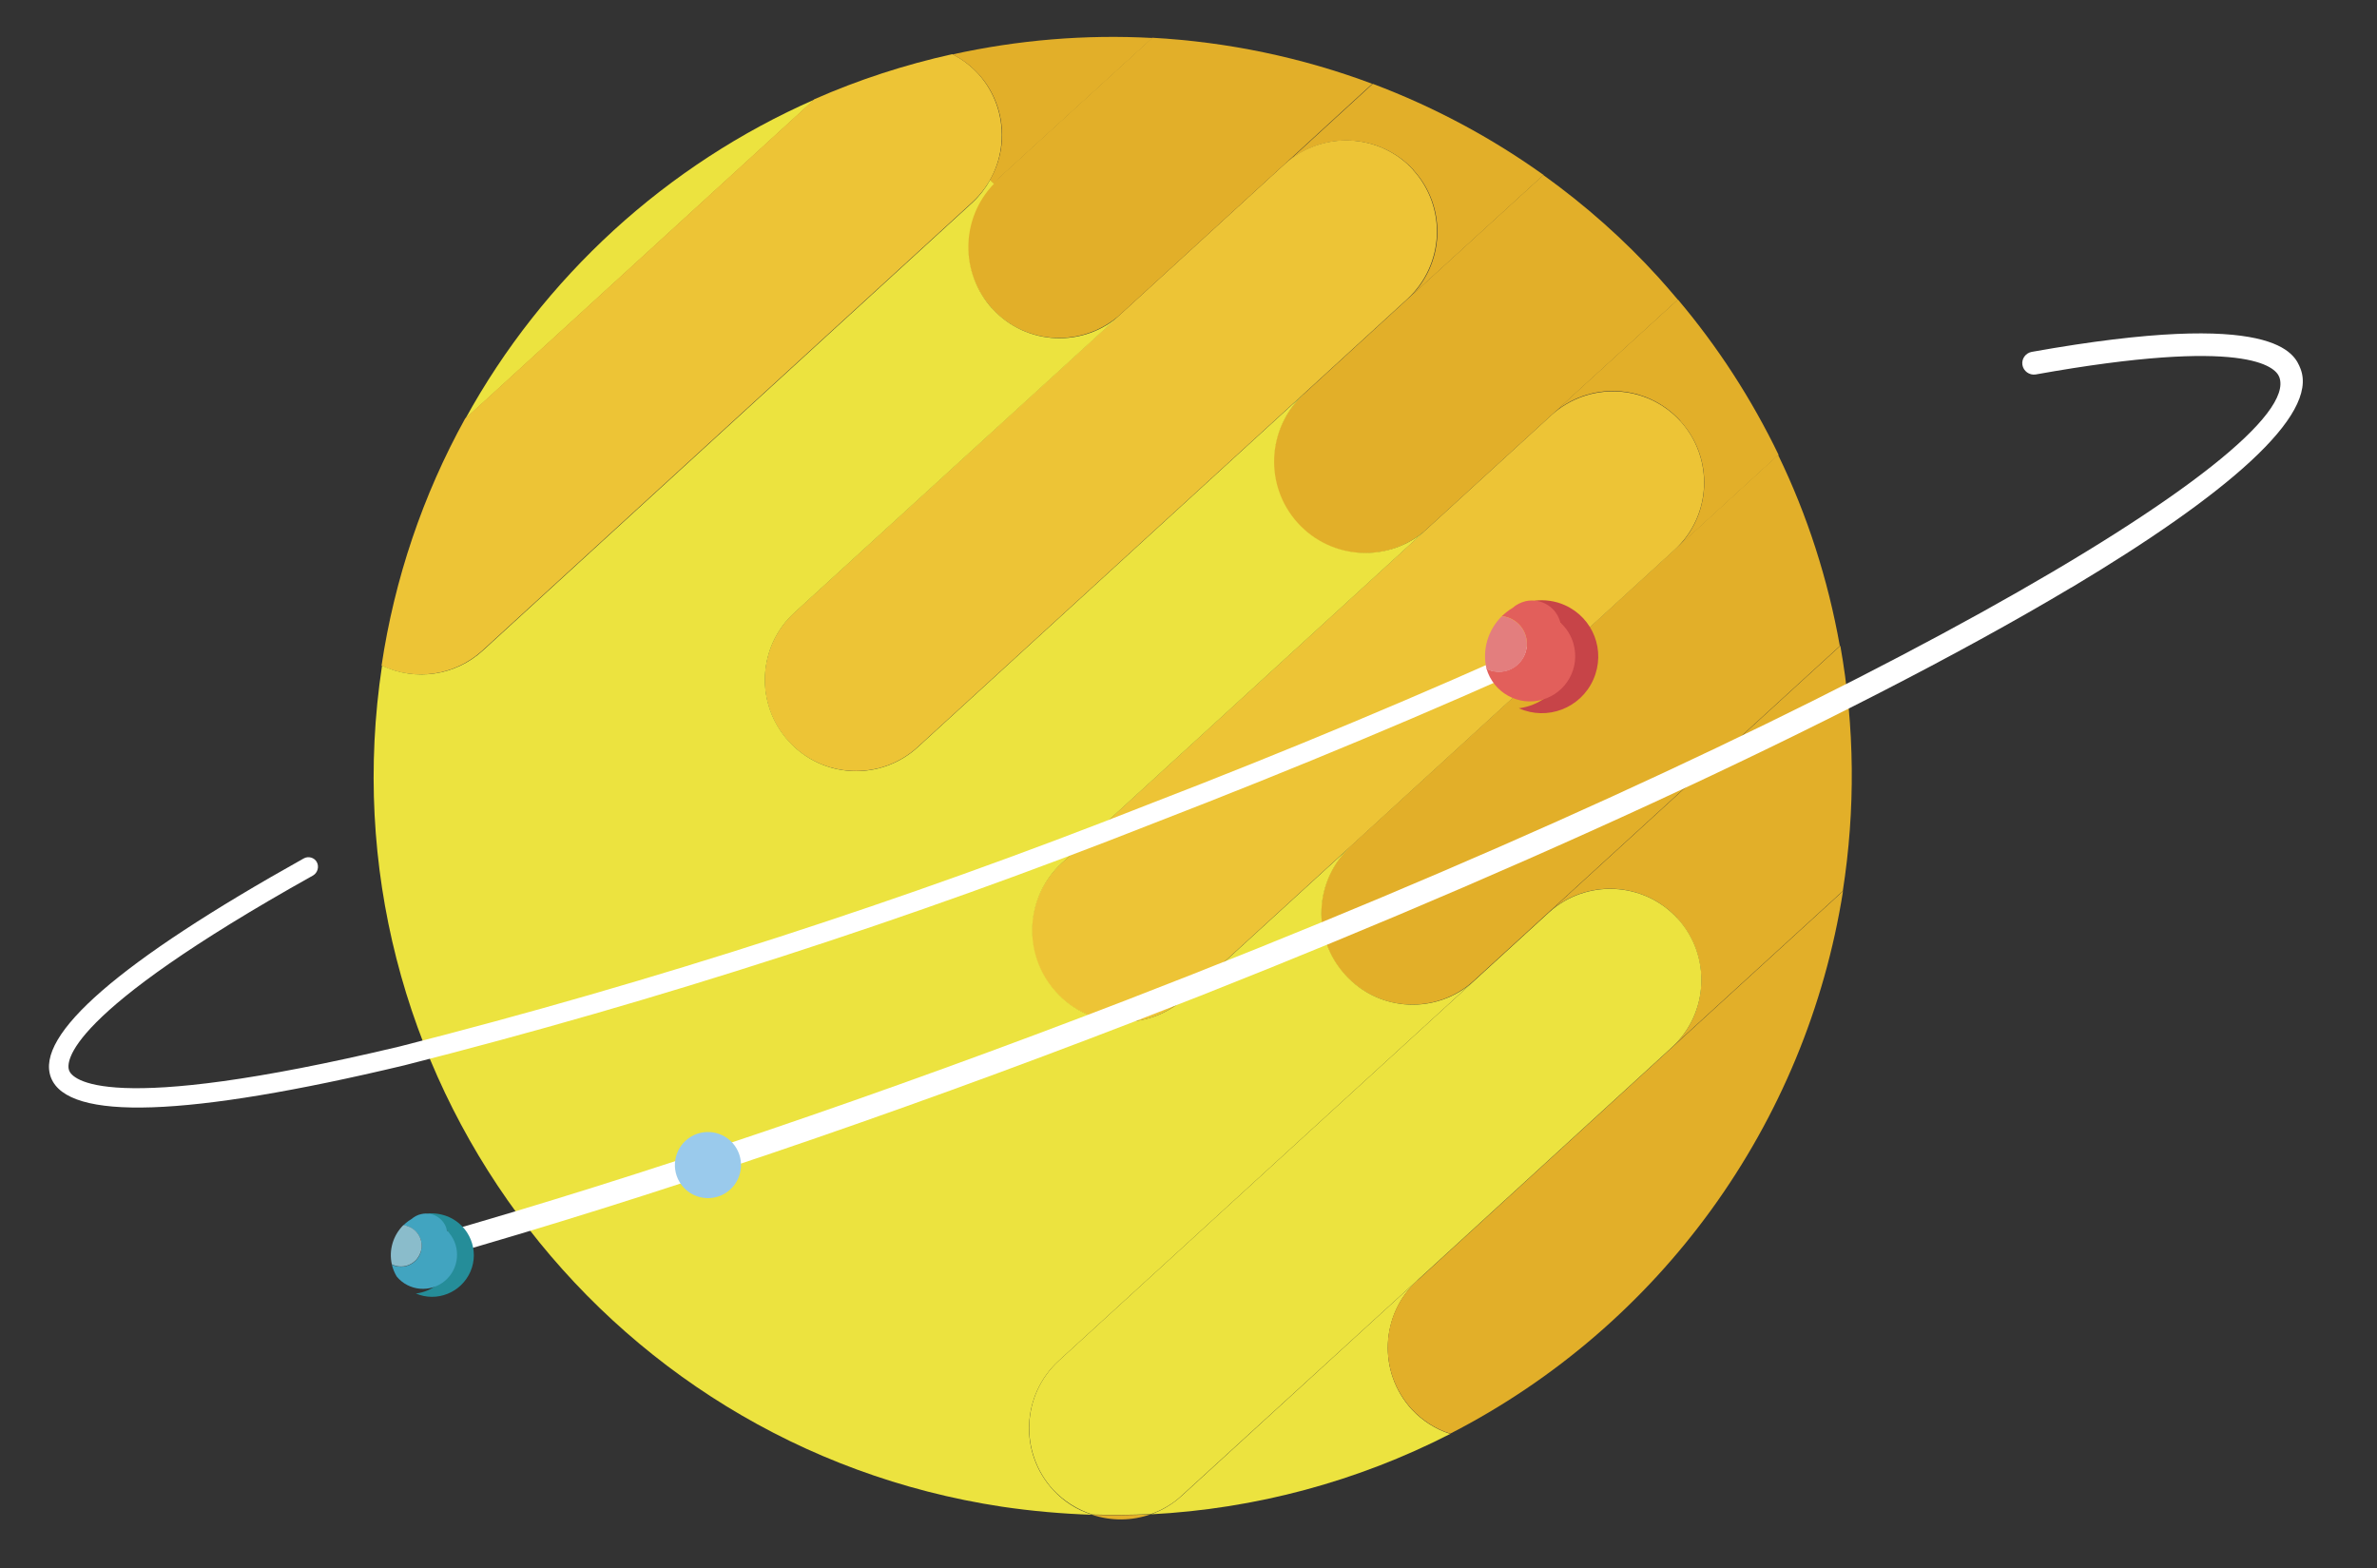 <?xml version="1.0" encoding="UTF-8"?>
<svg id="a" xmlns="http://www.w3.org/2000/svg" viewBox="0 0 97 64">
  <rect x="0" y="0" width="97" height="64" fill="#333333" stroke="none"/>
  <defs>
    <style>
      .b {
        fill: #fff;
      }

      .c {
        fill: #41a4c0;
      }

      .d {
        fill: #e25f5b;
      }

      .e {
        fill: #c74448;
      }

      .f {
        fill: #9acaec;
      }

      .g {
        fill: #edc436;
      }

      .h {
        fill: #ece33f;
      }

      .i {
        fill: #e37e7e;
      }

      .j {
        fill: #8abccb;
      }

      .k {
        fill: #e2af29;
      }

      .l {
        fill: #258d99;
      }
    </style>
  </defs>
  <path class="h" d="m57.84,52.24l-9.61,8.79c-.37.34-.79.59-1.26.76,4.26-.22,8.42-1.34,12.21-3.28-.6-.19-1.14-.54-1.57-1-1.39-1.52-1.28-3.88.23-5.26,0,0,0,0,0,0Z"/>
  <path class="h" d="m25.04,9.4c-2.42,2.22-4.47,4.81-6.05,7.69l14.25-13.03c-3.01,1.32-5.78,3.13-8.2,5.34Z"/>
  <path class="k" d="m57.68,6.94c1.39,1.52,1.28,3.87-.23,5.26l5.54-5.06c-2.15-1.54-4.5-2.79-6.97-3.72l-3.59,3.29c1.52-1.39,3.87-1.28,5.26.23,0,0,0,0,0,0Z"/>
  <path class="k" d="m68.45,37.48c1.39,1.52,1.28,3.88-.23,5.26l6.98-6.38c.52-3.32.49-6.7-.1-10.01l-11.91,10.89c1.52-1.39,3.87-1.28,5.26.23,0,0,0,0,0,0Z"/>
  <path class="k" d="m68.57,17.18h0c1.39,1.52,1.28,3.87-.23,5.26,0,0,0,0,0,0l4.24-3.88c-1.1-2.28-2.48-4.41-4.11-6.34l-5.16,4.71c1.52-1.39,3.87-1.28,5.26.24Z"/>
  <path class="k" d="m57.84,52.24c-1.52,1.39-1.62,3.74-.23,5.26.43.46.97.81,1.57,1,8.57-4.4,14.53-12.63,16.03-22.14l-6.98,6.38-10.38,9.5Z"/>
  <path class="k" d="m46.96,61.79c-.8.04-1.6.04-2.39.02.78.26,1.62.25,2.39-.02Z"/>
  <path class="h" d="m57.84,52.24l10.38-9.5c1.52-1.39,1.62-3.75.24-5.26-1.39-1.52-3.75-1.62-5.26-.24h0l-3.03,2.77-16.96,15.51c-1.52,1.39-1.62,3.74-.24,5.26,0,0,0,0,0,0,.44.47.99.82,1.61,1.02.8.02,1.6.02,2.39-.02.47-.17.9-.42,1.26-.76l9.61-8.78Z"/>
  <path class="k" d="m55.12,34.52c-1.52,1.39-1.62,3.75-.24,5.26,1.39,1.52,3.75,1.62,5.26.24l3.03-2.77,11.91-10.89c-.48-2.7-1.32-5.33-2.52-7.8l-4.24,3.88-13.21,12.09Z"/>
  <path class="k" d="m62.98,7.14l-5.54,5.06-4.27,3.91c-1.51,1.4-1.61,3.75-.21,5.27,1.39,1.5,3.72,1.61,5.24.23l5.11-4.67,5.16-4.71c-.26-.31-.53-.62-.8-.92-1.41-1.55-2.98-2.94-4.68-4.16Z"/>
  <path class="g" d="m57.68,6.94c-1.39-1.52-3.74-1.62-5.26-.24,0,0,0,0,0,0l-6.68,6.11-13.32,12.18c-1.52,1.39-1.62,3.75-.24,5.26,1.39,1.52,3.75,1.62,5.26.24l15.72-14.38,4.27-3.91c1.51-1.39,1.62-3.74.24-5.26Z"/>
  <path class="k" d="m40.47,12.58c1.39,1.52,3.74,1.62,5.26.24,0,0,0,0,0,0l6.68-6.11,3.59-3.29c-2.88-1.08-5.91-1.71-8.98-1.88l-6.32,5.77c-1.52,1.39-1.62,3.75-.23,5.26Z"/>
  <path class="g" d="m19.68,26.55l19.99-18.29c1.52-1.39,1.62-3.74.24-5.26h0c-.3-.32-.65-.59-1.05-.79-1.93.43-3.82,1.04-5.63,1.84l-14.25,13.03c-1.73,3.13-2.88,6.54-3.41,10.08,1.37.65,2.99.41,4.11-.61Z"/>
  <path class="g" d="m43.08,40.49h0c1.39,1.52,3.75,1.62,5.26.24l6.78-6.2,13.21-12.09c1.52-1.39,1.62-3.74.24-5.26,0,0,0,0,0,0h0c-1.39-1.52-3.74-1.62-5.26-.24l-5.11,4.67-14.89,13.62c-1.52,1.39-1.62,3.75-.23,5.26Z"/>
  <path class="k" d="m40.71,7.32l6.32-5.77c-2.74-.15-5.48.08-8.16.67,1.81.91,2.54,3.12,1.63,4.93-.04.07-.07.14-.11.21l.16.15c.06-.06.1-.13.16-.18Z"/>
  <path class="h" d="m53.17,16.11l-15.72,14.38c-1.52,1.39-3.88,1.28-5.26-.24-1.39-1.52-1.28-3.88.24-5.26l13.32-12.17c-1.51,1.39-3.86,1.29-5.25-.22-1.33-1.45-1.31-3.68.06-5.1l-.16-.15c-.19.34-.43.65-.71.91l-19.99,18.29c-1.12,1.02-2.74,1.26-4.11.61-2.49,16.46,8.84,31.83,25.3,34.32,1.22.18,2.46.29,3.69.33-.62-.19-1.17-.54-1.61-1.02-1.39-1.52-1.28-3.87.23-5.26,0,0,0,0,0,0l16.96-15.51c-1.52,1.39-3.88,1.28-5.26-.24-1.39-1.52-1.28-3.88.24-5.26l-6.78,6.2c-1.52,1.39-3.88,1.28-5.26-.24h0c-1.39-1.52-1.28-3.88.23-5.26l14.89-13.62c-1.53,1.38-3.88,1.26-5.26-.26-1.37-1.51-1.27-3.85.23-5.24Z"/>
  <path class="b" d="m63.6,26.68l-.04.02c-5.15,2.34-10.68,4.65-16.45,6.88-9.98,3.94-20.21,7.25-30.61,9.89-8.88,2.12-13.73,2.28-14.42.5-.67-1.73,2.79-4.74,10.31-8.94.19-.11.44-.04.54.15.1.19.03.43-.15.54-10.2,5.7-10.08,7.63-9.96,7.96s1.4,1.9,13.49-.98c10.37-2.64,20.56-5.93,30.51-9.86,5.76-2.22,11.28-4.53,16.41-6.86.2-.09.44,0,.53.21.08.18.01.39-.15.5h0Z"/>
  <path class="e" d="m62.63,24.51c1.16.5,1.7,1.86,1.19,3.02-.33.75-1.03,1.27-1.84,1.37,1.16.52,2.52,0,3.04-1.17s0-2.52-1.17-3.04c-.38-.17-.81-.23-1.22-.18Z"/>
  <path class="d" d="m63.68,25.43c-.14-.64-.78-1.04-1.42-.9-.2.05-.39.14-.54.28-.16.09-.3.21-.43.33.63.07,1.08.63,1.01,1.25s-.63,1.08-1.25,1.01c-.14-.01-.27-.05-.39-.12.28.98,1.3,1.55,2.28,1.27.98-.28,1.55-1.3,1.27-2.28-.09-.33-.28-.63-.53-.86h0Z"/>
  <path class="i" d="m60.66,27.3c.56.28,1.25.06,1.53-.51s.06-1.25-.51-1.53c-.12-.06-.25-.1-.39-.12-.57.56-.81,1.37-.63,2.15Z"/>
  <path class="b" d="m84.53,23.97c-9.18,5.48-23.8,12.14-38.23,17.71-10.02,3.87-19.84,7.2-28.4,9.64-.25.07-.51-.07-.58-.32-.07-.25.07-.51.32-.58h0c8.54-2.43,18.33-5.76,28.32-9.61,29.16-11.26,48.2-22.44,47.05-25.43-.16-.41-1.35-1.64-9.94-.1-.26.04-.5-.14-.54-.39-.04-.25.13-.48.37-.53,10.02-1.79,10.74.08,10.98.69.74,1.9-3,5.13-9.36,8.93Z"/>
  <path class="f" d="m30.05,46.85c.38.64.17,1.47-.47,1.85-.64.38-1.47.17-1.85-.47-.38-.64-.17-1.47.47-1.85,0,0,0,0,0,0,.64-.38,1.47-.17,1.85.47Z"/>
  <path class="l" d="m17.45,49.52c.86.37,1.27,1.36.9,2.23-.24.57-.77.96-1.38,1.03.86.37,1.86-.04,2.23-.9.37-.86-.04-1.86-.9-2.23-.27-.11-.56-.16-.85-.13Z"/>
  <path class="c" d="m18.24,50.21c-.1-.48-.57-.78-1.05-.67-.15.03-.29.11-.41.21-.12.07-.22.15-.32.25.46.05.8.47.74.94-.05.46-.47.8-.94.74-.1-.01-.19-.04-.27-.08.04.17.11.34.2.49.49.59,1.37.67,1.96.18.59-.49.67-1.37.18-1.96-.03-.04-.06-.07-.1-.1Z"/>
  <path class="j" d="m15.99,51.59c.42.21.93.03,1.13-.39.21-.42.03-.93-.39-1.13-.09-.04-.18-.07-.27-.08-.42.42-.6,1.02-.47,1.6Z"/>
</svg>